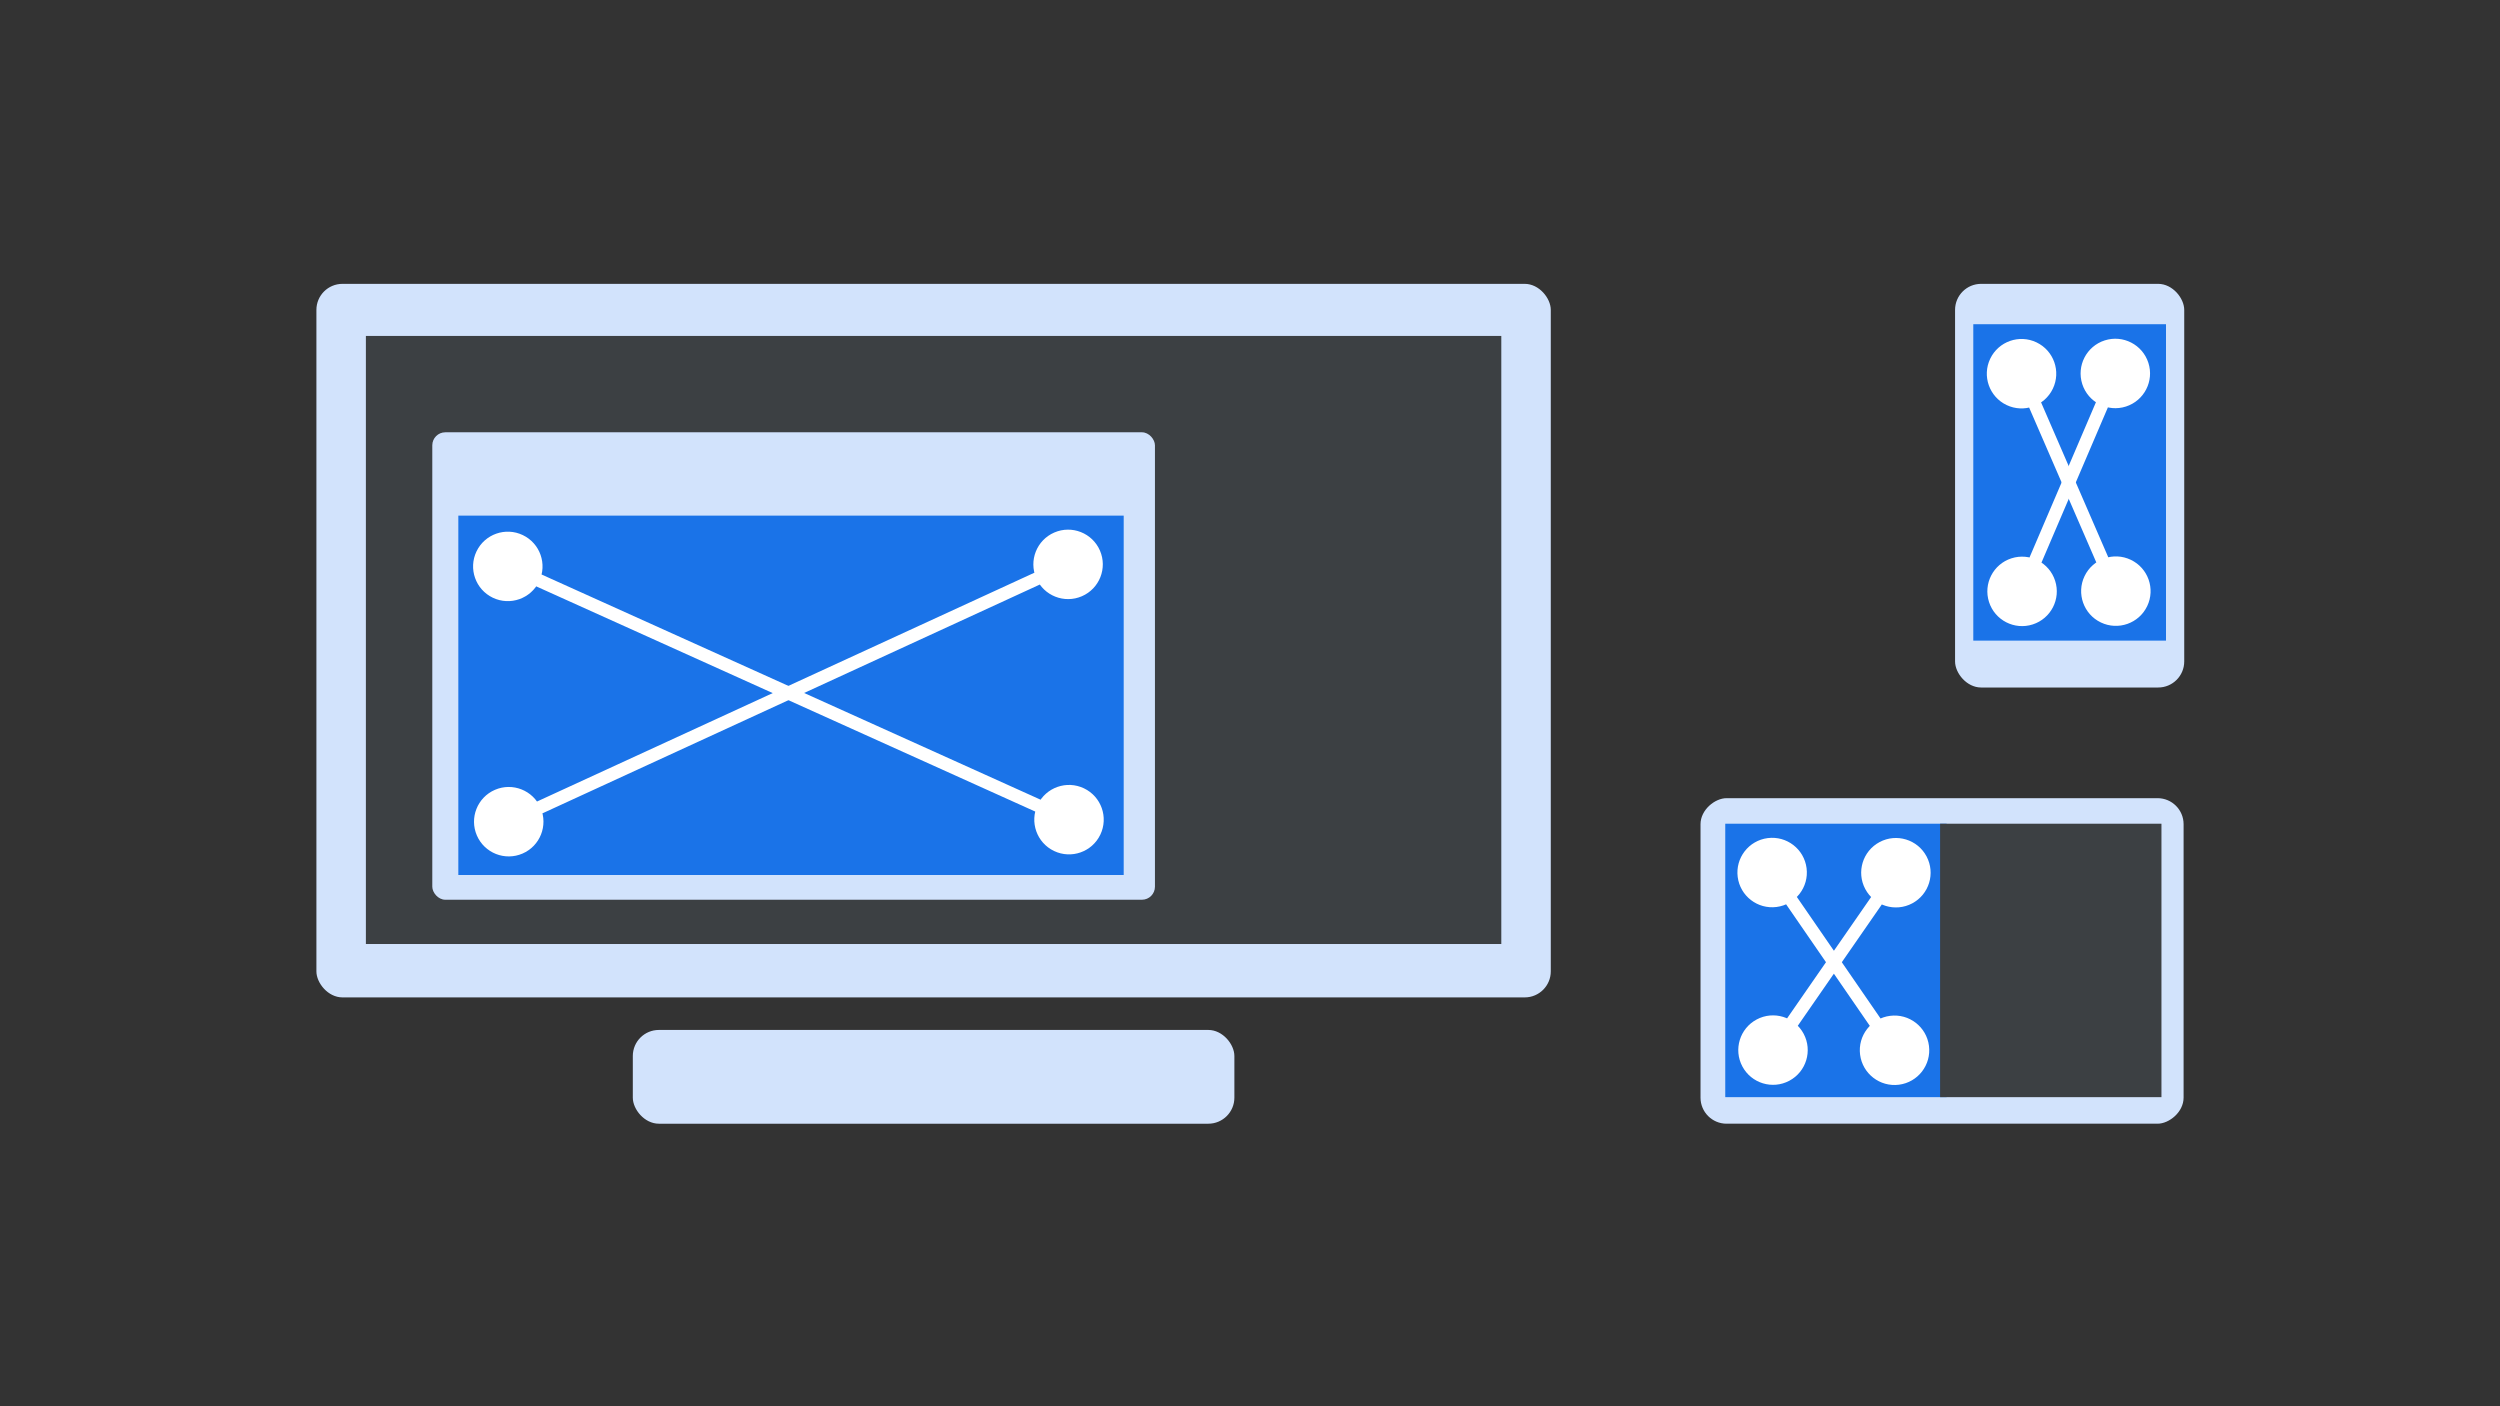 <svg width="1920" height="1080" viewBox="0 0 1920 1080" fill="none" xmlns="http://www.w3.org/2000/svg">
<rect x="0" y="0" width="1920" height="1080" fill="#333333" stroke="none"/>
<rect x="243" y="218" width="948" height="548" rx="20" fill="#D2E3FC"/>
<rect x="281" y="258" width="872" height="467" fill="#3C4043"/>
<rect x="486" y="791" width="462" height="72" rx="20" fill="#D2E3FC"/>
<rect x="332" y="332" width="555" height="359" rx="10" fill="#D2E3FC"/>
<rect x="352" y="396" width="511" height="276" fill="#1A73E8"/>
<path d="M365.949 423.483C359.589 436.766 365.201 452.691 378.484 459.051C391.767 465.412 407.692 459.8 414.052 446.517C420.413 433.234 414.801 417.309 401.518 410.949C388.235 404.588 372.31 410.2 365.949 423.483ZM796.95 617.983C790.589 631.266 796.201 647.191 809.484 653.551C822.768 659.912 838.692 654.3 845.053 641.017C851.413 627.734 845.801 611.809 832.518 605.449C819.235 599.088 803.31 604.7 796.95 617.983ZM387.944 439.557L818.945 634.057L823.058 624.943L392.058 430.443L387.944 439.557Z" fill="white"/>
<path d="M366.239 641.652C372.09 655.168 387.789 661.382 401.305 655.532C414.82 649.682 421.035 633.982 415.184 620.467C409.334 606.951 393.635 600.737 380.119 606.587C366.603 612.437 360.389 628.137 366.239 641.652ZM795.818 444.033C801.669 457.549 817.368 463.763 830.884 457.913C844.4 452.063 850.614 436.363 844.763 422.848C838.913 409.332 823.214 403.118 809.698 408.968C796.182 414.818 789.968 430.517 795.818 444.033ZM392.801 635.602L822.381 437.983L818.201 428.898L388.622 626.517L392.801 635.602Z" fill="white"/>
<rect x="1501.49" y="218" width="176" height="310" rx="20" fill="#D2E3FC"/>
<rect x="1515.49" y="249" width="148" height="243" fill="#1A73E8"/>
<path d="M1528.49 275.483C1522.13 288.766 1527.74 304.691 1541.02 311.051C1554.31 317.412 1570.23 311.8 1576.59 298.517C1582.95 285.234 1577.34 269.309 1564.06 262.949C1550.77 256.588 1534.85 262.2 1528.49 275.483ZM1600.93 442.483C1594.57 455.766 1600.18 471.691 1613.47 478.051C1626.75 484.412 1642.68 478.8 1649.04 465.517C1655.4 452.234 1649.78 436.309 1636.5 429.949C1623.22 423.588 1607.29 429.2 1600.93 442.483ZM1547.95 288.99L1620.4 455.99L1629.57 452.01L1557.13 285.01L1547.95 288.99Z" fill="white"/>
<path d="M1616.42 261.43C1602.4 265.931 1594.68 280.948 1599.18 294.971C1603.68 308.994 1618.7 316.713 1632.72 312.212C1646.74 307.712 1654.46 292.695 1649.96 278.672C1645.46 264.649 1630.44 256.93 1616.42 261.43ZM1544.8 428.788C1530.78 433.288 1523.06 448.305 1527.56 462.328C1532.06 476.351 1547.08 484.07 1561.1 479.57C1575.13 475.069 1582.85 460.052 1578.34 446.029C1573.84 432.006 1558.83 424.287 1544.8 428.788ZM1619.97 284.854L1548.36 452.212L1557.55 456.146L1629.17 288.788L1619.97 284.854Z" fill="white"/>
<rect x="1677" y="613" width="250" height="371" rx="20" transform="rotate(90 1677 613)" fill="#D2E3FC"/>
<rect x="1495" y="632.612" width="210" height="170" transform="rotate(90 1495 632.612)" fill="#1A73E8"/>
<rect x="1660" y="632.612" width="210" height="170" transform="rotate(90 1660 632.612)" fill="#3C4043"/>
<path d="M1481.45 803.221C1479.58 788.613 1466.22 778.288 1451.61 780.159C1437 782.031 1426.68 795.391 1428.55 809.999C1430.42 824.607 1443.78 834.932 1458.39 833.06C1473 831.189 1483.32 817.829 1481.45 803.221ZM1387.45 666.721C1385.58 652.113 1372.22 641.788 1357.61 643.659C1343 645.531 1332.68 658.891 1334.55 673.499C1336.42 688.107 1349.78 698.432 1364.39 696.56C1379 694.689 1389.32 681.329 1387.45 666.721ZM1459.12 803.774L1365.12 667.274L1356.88 672.946L1450.88 809.446L1459.12 803.774Z" fill="white"/>
<path d="M1374.21 830.017C1387.2 823.095 1392.13 806.946 1385.21 793.946C1378.29 780.947 1362.14 776.02 1349.14 782.942C1336.14 789.864 1331.21 806.014 1338.13 819.013C1345.06 832.013 1361.21 836.939 1374.21 830.017ZM1468.59 693.782C1481.59 686.86 1486.51 670.71 1479.59 657.71C1472.67 644.711 1456.52 639.784 1443.52 646.706C1430.52 653.628 1425.59 669.778 1432.52 682.777C1439.44 695.777 1455.59 700.704 1468.59 693.782ZM1365.78 809.327L1460.16 673.091L1451.94 667.396L1357.56 803.632L1365.78 809.327Z" fill="white"/>
</svg>
